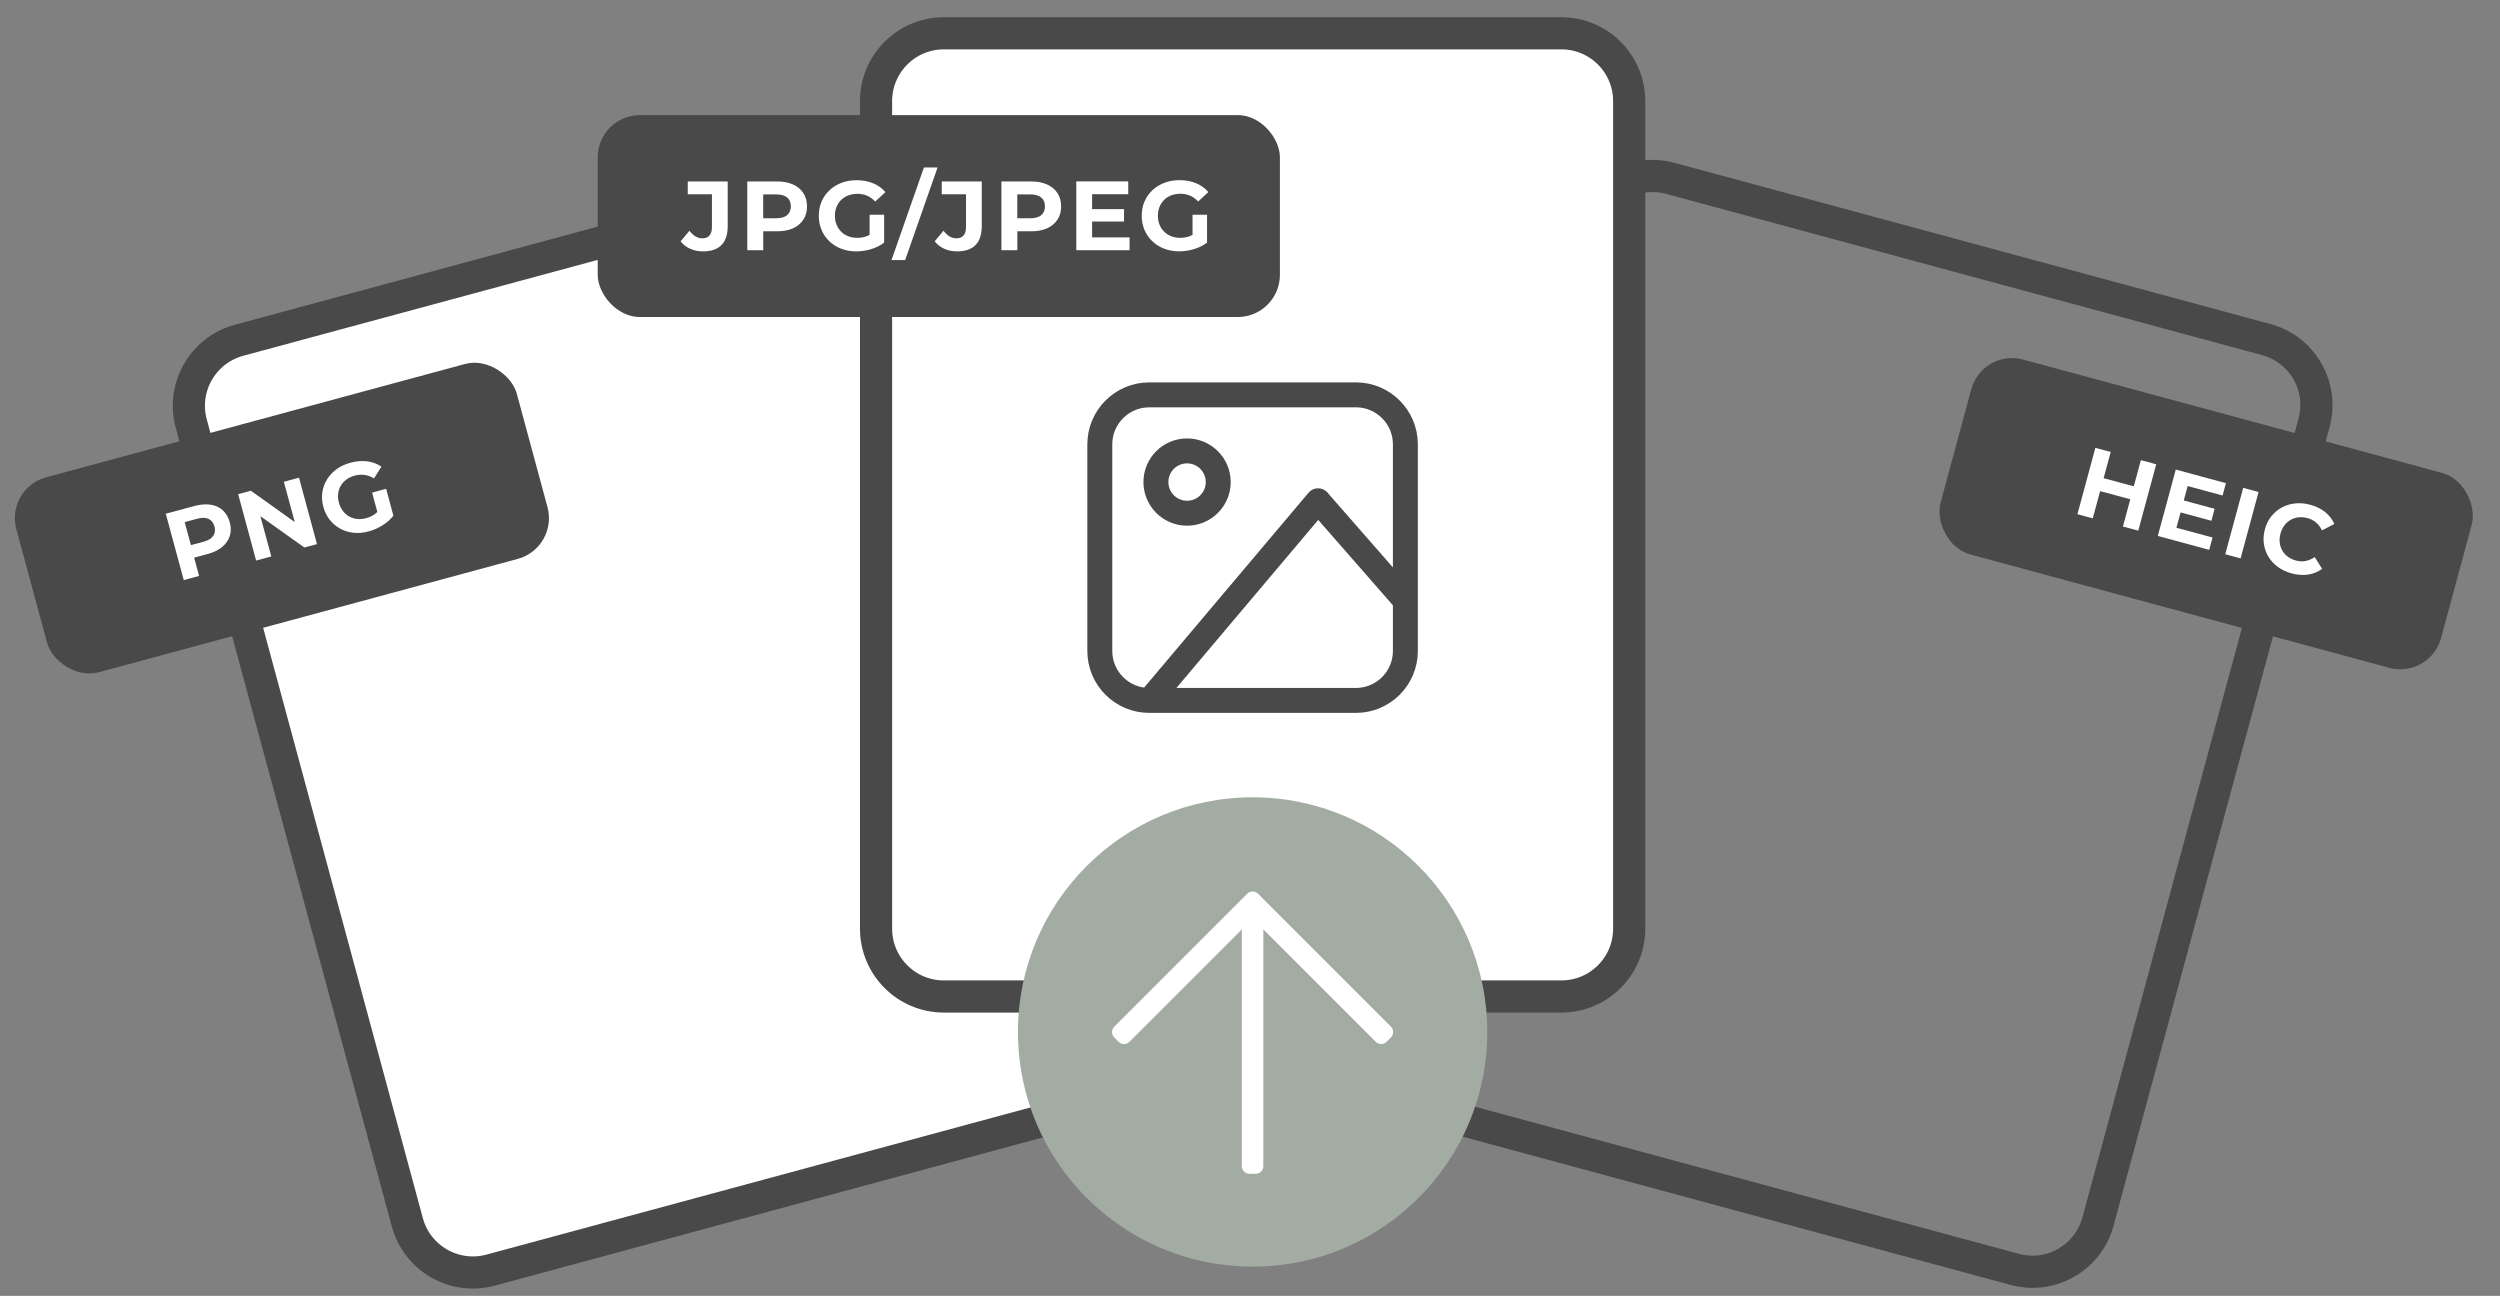 <?xml version="1.0" encoding="UTF-8"?><svg id="uuid-80dcdffd-507b-4383-a46f-96a50d664f95" xmlns="http://www.w3.org/2000/svg" viewBox="0 0 458.08 237.45"><rect x="0" y="0" width="458.08" height="237.45" fill="#808080" stroke="none"/><g id="uuid-0fb72526-7d07-4acd-8769-e95870e149c0"><path d="M372.44,235.98c-1.35,0-2.7-.18-4.04-.54l-109.21-29.55c-3.96-1.07-7.28-3.62-9.32-7.19-2.05-3.56-2.58-7.71-1.51-11.67l39.6-146.37c2.21-8.18,10.68-13.04,18.86-10.83l109.21,29.55c8.19,2.21,13.04,10.68,10.83,18.86l-39.6,146.37c-1.07,3.96-3.62,7.28-7.19,9.32-2.36,1.36-4.98,2.05-7.63,2.05Zm-2.5-6.23c5.05,1.37,10.27-1.63,11.63-6.68l39.6-146.37c.66-2.45,.33-5-.93-7.2-1.26-2.2-3.3-3.77-5.75-4.43l-109.21-29.55c-2.45-.66-5-.33-7.2,.93-2.2,1.26-3.77,3.3-4.43,5.75l-39.6,146.37c-.66,2.45-.33,5,.93,7.2s3.3,3.77,5.75,4.43l109.21,29.55Z" style="fill:#494949;"/><rect x="356.74" y="75.61" width="95" height="37" rx="7.73" ry="7.73" transform="translate(38.61 -102.3) rotate(15.14)" style="fill:#494949;"/><path d="M392.28,84.31l2.81,.76-3.29,12.16-2.81-.76,1.35-4.99-5.53-1.49-1.35,4.99-2.81-.76,3.29-12.16,2.81,.76-1.3,4.8,5.53,1.49,1.3-4.8Zm14.97,6.48l.61-2.26-9.19-2.49-3.29,12.16,9.42,2.55,.61-2.26-6.62-1.79,.76-2.81,5.65,1.53,.59-2.19-5.65-1.53,.71-2.64,6.39,1.73Zm.48,10.76l2.82,.76,3.29-12.16-2.81-.76-3.29,12.16Zm14.73,1.25c-.58,.1-1.16,.07-1.76-.09-.57-.15-1.06-.39-1.49-.7-.43-.31-.76-.69-1.02-1.13-.25-.44-.41-.93-.47-1.45-.06-.53-.02-1.08,.14-1.66,.16-.58,.4-1.08,.71-1.5,.32-.42,.7-.76,1.14-1.01,.44-.25,.92-.41,1.45-.47s1.07,0,1.64,.14c.6,.16,1.13,.43,1.57,.81,.44,.38,.81,.86,1.1,1.44l2.26-1.18c-.39-.86-.96-1.59-1.71-2.19-.75-.6-1.66-1.04-2.71-1.32-.95-.26-1.87-.34-2.75-.25-.88,.09-1.7,.34-2.45,.74-.75,.41-1.39,.95-1.93,1.62-.54,.67-.93,1.47-1.18,2.39-.25,.91-.31,1.8-.19,2.65s.4,1.64,.84,2.37c.44,.73,1.02,1.35,1.74,1.88,.72,.52,1.55,.91,2.49,1.17,1.07,.29,2.08,.36,3.03,.22,.95-.14,1.81-.49,2.58-1.04l-1.36-2.16c-.55,.37-1.11,.61-1.68,.71Z" style="fill:#fff;"/></g><g id="uuid-4d15198f-b244-4334-90c2-54aff254e52c"><path d="M199.1,203.19l-109.21,29.54c-6.63,1.79-13.45-2.13-15.25-8.75L35.04,77.6c-1.79-6.63,2.13-13.45,8.75-15.25l109.21-29.54c6.63-1.79,13.45,2.13,15.25,8.75l39.6,146.37c1.79,6.63-2.13,13.45-8.75,15.25Z" style="fill:#fff; stroke:#494949; stroke-miterlimit:10; stroke-width:5.89px;"/><rect x="4.15" y="76.44" width="95" height="37" rx="7.73" ry="7.73" transform="translate(-23 16.78) rotate(-15.14)" style="fill:#494949;"/><path d="M40.85,93.51c-.61-.54-1.35-.89-2.24-1.03-.88-.14-1.87-.06-2.96,.23l-5.27,1.42,3.29,12.16,2.81-.76-.91-3.35,2.45-.66c1.09-.29,1.98-.72,2.67-1.29,.69-.57,1.16-1.24,1.41-2.01,.25-.78,.25-1.62,0-2.52-.25-.91-.67-1.64-1.28-2.19Zm-1.79,4.68c-.33,.49-.93,.85-1.79,1.08l-2.29,.62-1.14-4.22,2.29-.62c.87-.23,1.57-.22,2.1,.03,.53,.26,.88,.72,1.07,1.39,.18,.66,.1,1.23-.23,1.72Zm15.73-10.65l3.29,12.16-2.31,.62-8.06-5.74,2,7.38-2.78,.75-3.29-12.16,2.33-.63,8.04,5.74-2-7.38,2.78-.75Zm17.3,6.94c-.53,.68-1.19,1.27-1.99,1.77-.8,.5-1.64,.87-2.51,1.11-.96,.26-1.89,.35-2.77,.26-.89-.09-1.71-.34-2.46-.74-.75-.41-1.39-.95-1.93-1.62-.54-.67-.93-1.47-1.18-2.38-.25-.92-.31-1.8-.19-2.65,.12-.85,.41-1.65,.86-2.38,.45-.73,1.04-1.36,1.76-1.89,.73-.53,1.58-.92,2.55-1.18,1.08-.29,2.1-.37,3.06-.25,.96,.13,1.83,.45,2.6,.97l-1.36,2.16c-.57-.34-1.14-.56-1.72-.64-.58-.08-1.18-.04-1.79,.12-.59,.16-1.1,.4-1.54,.72-.44,.32-.78,.7-1.04,1.14-.26,.44-.42,.93-.48,1.45-.06,.53-.02,1.08,.14,1.66,.15,.57,.39,1.06,.71,1.49,.32,.42,.7,.76,1.15,1.02,.45,.26,.94,.41,1.47,.47,.53,.05,1.09,0,1.67-.15,.56-.15,1.07-.39,1.55-.71,.17-.12,.33-.27,.49-.42l-.96-3.55,2.57-.7,1.33,4.93Z" style="fill:#fff;"/></g><g id="uuid-0ec925bd-1951-4991-9392-74b31d192e84"><path d="M286.09,182.59h-113.14c-6.87,0-12.43-5.57-12.43-12.43V18.53c0-6.87,5.57-12.43,12.43-12.43h113.14c6.87,0,12.43,5.57,12.43,12.43V170.16c0,6.87-5.57,12.43-12.43,12.43Z" style="fill:#fff; stroke:#494949; stroke-miterlimit:10; stroke-width:5.89px;"/><path d="M248.44,128.34h-37.85c-5.01,0-9.07-4.06-9.07-9.07v-37.85c0-5.01,4.06-9.07,9.07-9.07h37.85c5.01,0,9.07,4.06,9.07,9.07v37.85c0,5.01-4.06,9.07-9.07,9.07Zm9.07-18.29l-16-18.29-30.86,36.57m6.86-45.71c-3.16,0-5.71,2.56-5.71,5.71s2.56,5.71,5.71,5.71,5.71-2.56,5.71-5.71-2.56-5.71-5.71-5.71Z" style="fill:none; stroke:#494949; stroke-linecap:round; stroke-linejoin:round; stroke-width:4.57px;"/><rect x="109.52" y="21.09" width="125" height="37" rx="7.73" ry="7.73" style="fill:#494949;"/><path d="M126.01,33.25h7.33v8.17c0,1.56-.38,2.72-1.15,3.49s-1.9,1.15-3.38,1.15c-.85,0-1.64-.16-2.35-.48-.71-.32-1.3-.77-1.75-1.36l1.62-1.94c.35,.46,.71,.8,1.1,1.04,.38,.23,.8,.35,1.24,.35,1.19,0,1.78-.7,1.78-2.09v-5.99h-4.43v-2.34Zm21.19,2.12c.44,.68,.67,1.5,.67,2.45s-.22,1.75-.67,2.43-1.07,1.21-1.89,1.58c-.82,.37-1.79,.55-2.92,.55h-2.54v3.47h-2.92v-12.6h5.45c1.13,0,2.1,.18,2.92,.55s1.45,.89,1.89,1.57Zm-2.29,2.45c0-.7-.22-1.24-.67-1.62-.44-.38-1.12-.58-2.02-.58h-2.38v4.37h2.38c.9,0,1.57-.19,2.02-.58,.44-.38,.67-.92,.67-1.6Zm9.23-1.19c.37-.36,.8-.64,1.31-.83s1.06-.29,1.67-.29,1.22,.12,1.76,.35,1.04,.59,1.49,1.07l1.87-1.73c-.61-.71-1.36-1.25-2.26-1.62s-1.9-.56-3.02-.56c-1.01,0-1.93,.16-2.77,.48s-1.57,.77-2.2,1.36c-.62,.59-1.11,1.28-1.45,2.07-.34,.79-.51,1.66-.51,2.61s.17,1.82,.51,2.61c.34,.79,.82,1.48,1.44,2.07,.62,.59,1.34,1.04,2.18,1.36,.83,.32,1.75,.48,2.75,.48,.9,0,1.8-.14,2.71-.41,.91-.28,1.7-.67,2.38-1.19v-5.11h-2.66v3.68c-.19,.1-.39,.2-.58,.27-.55,.19-1.11,.28-1.68,.28s-1.15-.1-1.65-.29c-.5-.19-.93-.47-1.3-.84-.37-.37-.65-.79-.85-1.29-.2-.49-.3-1.03-.3-1.62s.1-1.15,.3-1.64c.2-.49,.48-.92,.85-1.28Zm15.15-5.94l-5.94,16.96h2.5l5.94-16.96h-2.5Zm3.28,4.9h4.43v5.99c0,1.39-.59,2.09-1.78,2.09-.44,0-.86-.12-1.24-.35-.38-.23-.75-.58-1.1-1.04l-1.62,1.94c.46,.59,1.04,1.04,1.75,1.36,.71,.32,1.5,.48,2.35,.48,1.49,0,2.62-.38,3.38-1.15s1.15-1.93,1.15-3.49v-8.17h-7.33v2.34Zm21.19-.22c.44,.68,.67,1.5,.67,2.45s-.22,1.75-.67,2.43-1.07,1.21-1.89,1.58c-.82,.37-1.79,.55-2.92,.55h-2.54v3.47h-2.92v-12.6h5.45c1.13,0,2.1,.18,2.92,.55s1.45,.89,1.89,1.57Zm-2.29,2.45c0-.7-.22-1.24-.67-1.62-.44-.38-1.12-.58-2.02-.58h-2.38v4.37h2.38c.9,0,1.57-.19,2.02-.58,.44-.38,.67-.92,.67-1.6Zm8.64,2.77h5.85v-2.27h-5.85v-2.74h6.62v-2.34h-9.52v12.6h9.76v-2.34h-6.86v-2.92Zm18.41,2.44c-.19,.1-.39,.2-.58,.27-.55,.19-1.11,.28-1.68,.28s-1.15-.1-1.65-.29c-.5-.19-.93-.47-1.3-.84-.37-.37-.65-.79-.85-1.29-.2-.49-.3-1.03-.3-1.62s.1-1.15,.3-1.64c.2-.49,.48-.92,.85-1.28,.37-.36,.8-.64,1.31-.83s1.06-.29,1.67-.29,1.22,.12,1.76,.35,1.04,.59,1.49,1.07l1.87-1.73c-.61-.71-1.36-1.25-2.26-1.62s-1.9-.56-3.02-.56c-1.01,0-1.93,.16-2.77,.48s-1.57,.77-2.2,1.36c-.62,.59-1.11,1.28-1.45,2.07-.34,.79-.51,1.66-.51,2.61s.17,1.82,.51,2.61c.34,.79,.82,1.48,1.44,2.07,.62,.59,1.34,1.04,2.18,1.36,.83,.32,1.75,.48,2.75,.48,.9,0,1.8-.14,2.71-.41,.91-.28,1.7-.67,2.38-1.19v-5.11h-2.66v3.68Z" style="fill:#fff;"/></g><g><circle cx="229.52" cy="189.09" r="43" style="fill:#a3aca3;"/><path d="M204.16,190.08l.82,.82c.54,.54,1.42,.54,1.96,0l20.61-20.61v43.4c0,.77,.62,1.39,1.39,1.39h1.15c.77,0,1.39-.62,1.39-1.39v-43.4l20.61,20.61c.54,.54,1.42,.54,1.96,0l.82-.82c.54-.54,.54-1.42,0-1.96l-24.37-24.37c-.54-.54-1.42-.54-1.96,0l-24.37,24.37c-.54,.54-.54,1.42,0,1.96h0Z" style="fill:#fff;"/></g></svg>